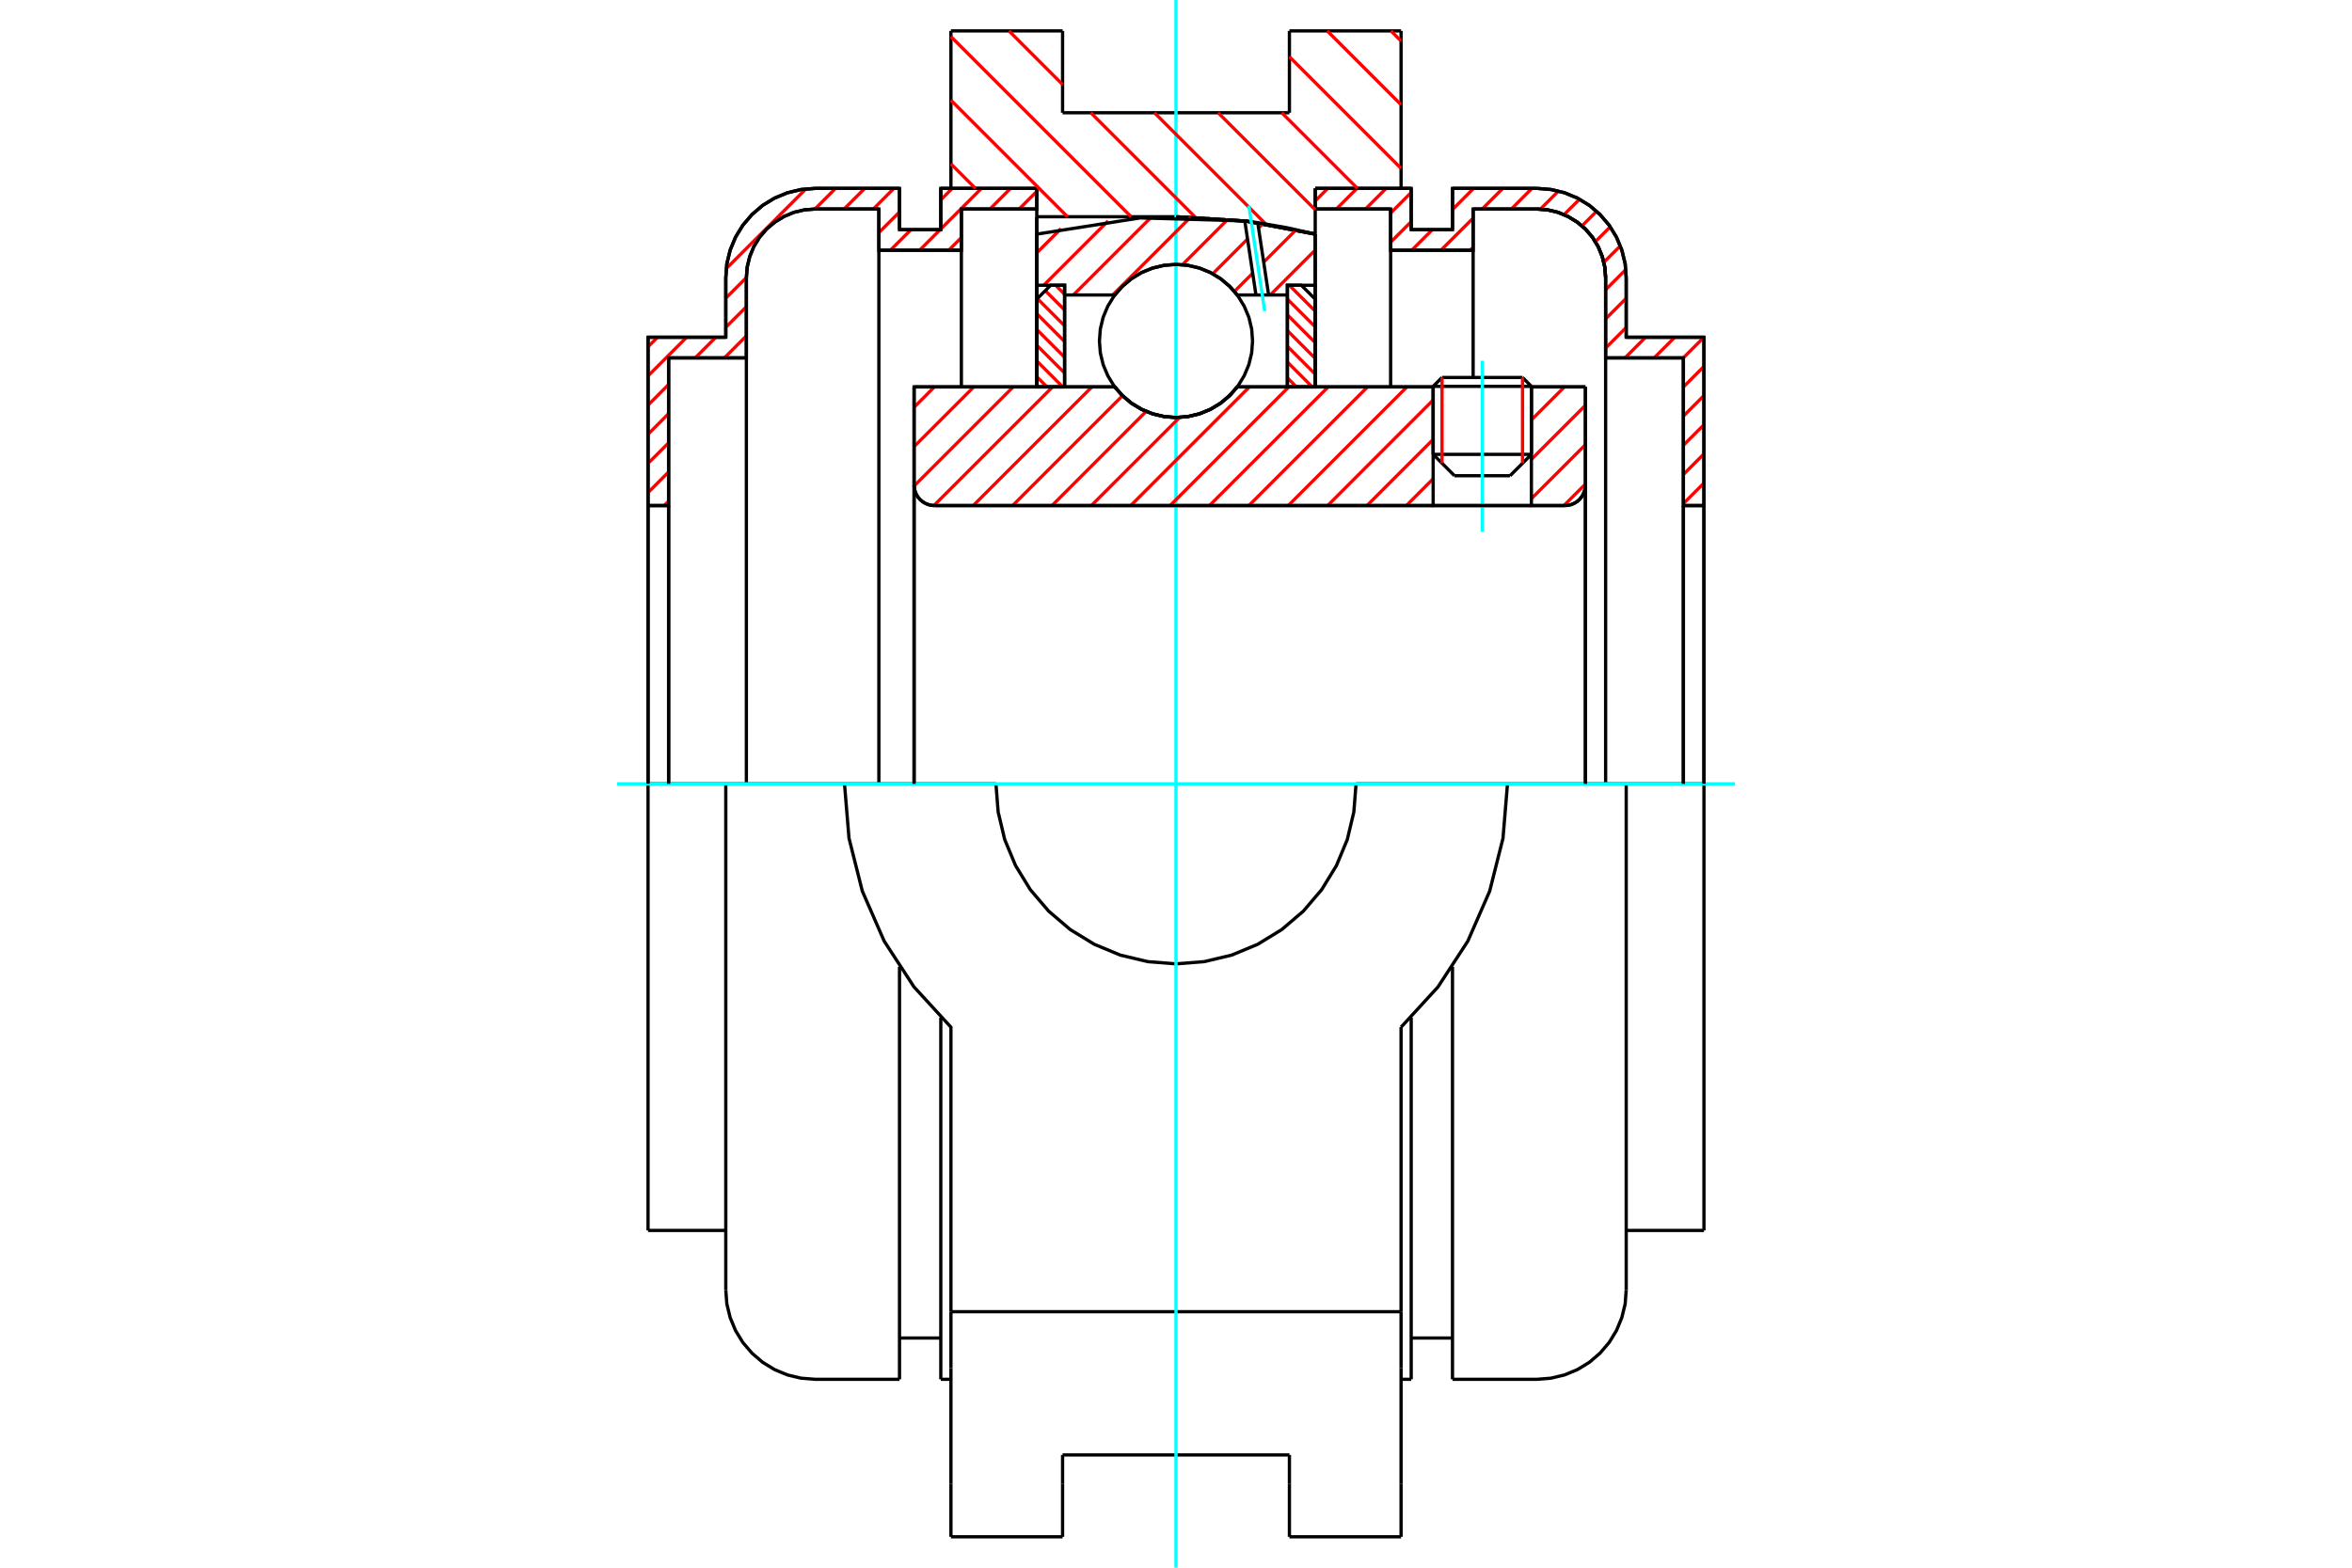 <?xml version="1.0" standalone="no"?>
<!DOCTYPE svg PUBLIC "-//W3C//DTD SVG 1.1//EN"
	"http://www.w3.org/Graphics/SVG/1.1/DTD/svg11.dtd">
<svg xmlns="http://www.w3.org/2000/svg" height="100%" width="100%" viewBox="0 0 36000 24000">
	<rect x="-1800" y="-1200" width="39600" height="26400" style="fill:#FFF"/>
	<g style="fill:none; fill-rule:evenodd" transform="matrix(1 0 0 1 0 0)">
		<g style="fill:none; stroke:#000; stroke-width:50; shape-rendering:geometricPrecision">
			<line x1="23440" y1="5915" x2="21936" y2="5915"/>
			<line x1="22072" y1="5779" x2="23304" y2="5779"/>
			<line x1="21936" y1="6956" x2="23440" y2="6956"/>
			<line x1="23113" y1="7283" x2="22263" y2="7283"/>
			<polyline points="23951,7740 24000,7736 24049,7725 24094,7706 24137,7680 24174,7648 24206,7610 24232,7568 24251,7522 24263,7474 24267,7425"/>
			<line x1="24267" y1="5923" x2="24267" y2="7425"/>
			<line x1="23440" y1="5923" x2="24267" y2="5923"/>
			<line x1="18938" y1="5923" x2="21936" y2="5923"/>
			<polyline points="17062,5923 17182,6059 17321,6175 17476,6268 17643,6336 17820,6378 18000,6392 18180,6378 18357,6336 18524,6268 18679,6175 18818,6059 18938,5923"/>
			<line x1="13991" y1="5923" x2="17062" y2="5923"/>
			<line x1="13991" y1="7425" x2="13991" y2="5923"/>
			<polyline points="13991,7425 13995,7474 14006,7522 14025,7568 14051,7610 14083,7648 14121,7680 14163,7706 14209,7725 14257,7736 14306,7740"/>
			<line x1="23951" y1="7740" x2="14306" y2="7740"/>
			<line x1="24267" y1="7425" x2="24267" y2="12000"/>
			<line x1="13991" y1="7425" x2="13991" y2="12000"/>
			<line x1="22072" y1="5779" x2="21936" y2="5915"/>
			<line x1="23440" y1="5915" x2="23304" y2="5779"/>
			<line x1="23113" y1="7283" x2="23440" y2="6956"/>
			<line x1="21936" y1="6956" x2="22263" y2="7283"/>
			<line x1="21936" y1="5915" x2="21936" y2="6956"/>
			<line x1="23440" y1="6956" x2="23440" y2="5915"/>
			<line x1="21445" y1="473" x2="21445" y2="2884"/>
			<line x1="19736" y1="473" x2="21445" y2="473"/>
			<line x1="19736" y1="1726" x2="19736" y2="473"/>
			<line x1="16264" y1="1726" x2="19736" y2="1726"/>
			<line x1="16264" y1="473" x2="16264" y2="1726"/>
			<line x1="14555" y1="473" x2="16264" y2="473"/>
			<line x1="14555" y1="2884" x2="14555" y2="473"/>
			<line x1="15869" y1="3318" x2="15869" y2="2884"/>
			<line x1="18000" y1="3318" x2="15869" y2="3318"/>
			<polyline points="20131,3584 19074,3385 18000,3318"/>
			<line x1="20131" y1="2884" x2="20131" y2="3584"/>
			<line x1="23074" y1="12000" x2="20756" y2="12000"/>
			<line x1="15244" y1="12000" x2="12926" y2="12000"/>
			<polyline points="15244,12000 15278,12431 15378,12852 15544,13251 15770,13620 16051,13949 16380,14230 16749,14456 17148,14622 17569,14722 18000,14756 18431,14722 18852,14622 19251,14456 19620,14230 19949,13949 20230,13620 20456,13251 20622,12852 20722,12431 20756,12000"/>
			<polyline points="12926,12000 12995,12833 13199,13643 13534,14409 13990,15109 14555,15725 14555,20081"/>
			<line x1="21445" y1="20081" x2="14555" y2="20081"/>
			<line x1="21445" y1="15725" x2="21445" y2="20081"/>
			<polyline points="21445,15725 22010,15109 22466,14409 22801,13643 23005,12833 23074,12000"/>
			<line x1="21445" y1="20943" x2="21445" y2="20081"/>
			<line x1="21445" y1="22719" x2="21445" y2="20943"/>
			<line x1="21445" y1="23527" x2="21445" y2="22719"/>
			<line x1="14555" y1="22719" x2="14555" y2="23527"/>
			<line x1="14555" y1="20943" x2="14555" y2="22719"/>
			<line x1="14555" y1="20943" x2="14555" y2="20081"/>
			<line x1="20131" y1="3584" x2="20131" y2="5923"/>
			<line x1="15869" y1="5918" x2="15869" y2="3318"/>
			<line x1="16264" y1="22719" x2="16264" y2="22274"/>
			<line x1="16264" y1="23527" x2="16264" y2="22719"/>
			<line x1="16264" y1="22274" x2="19736" y2="22274"/>
			<line x1="19736" y1="22719" x2="19736" y2="23527"/>
			<line x1="19736" y1="22274" x2="19736" y2="22719"/>
			<line x1="19736" y1="23527" x2="21445" y2="23527"/>
			<line x1="14555" y1="23527" x2="16264" y2="23527"/>
			<polyline points="20131,3584 19074,3385 18000,3318"/>
			<line x1="11109" y1="12000" x2="9919" y2="12000"/>
			<line x1="12476" y1="12000" x2="11109" y2="12000"/>
			<line x1="12926" y1="12000" x2="12476" y2="12000"/>
			<line x1="10234" y1="7740" x2="9919" y2="7740"/>
			<line x1="10234" y1="5479" x2="10234" y2="7740"/>
			<line x1="11424" y1="5479" x2="10234" y2="5479"/>
			<line x1="11424" y1="4252" x2="11424" y2="5479"/>
			<polyline points="12476,3200 12311,3213 12151,3251 11999,3315 11858,3401 11732,3508 11625,3633 11539,3774 11476,3927 11437,4087 11424,4252"/>
			<line x1="13452" y1="3200" x2="12476" y2="3200"/>
			<line x1="13452" y1="3831" x2="13452" y2="3200"/>
			<line x1="14715" y1="3831" x2="13452" y2="3831"/>
			<line x1="14715" y1="3200" x2="14715" y2="3831"/>
			<line x1="15869" y1="3200" x2="14715" y2="3200"/>
			<line x1="14400" y1="2884" x2="15869" y2="2884"/>
			<line x1="14400" y1="3516" x2="14400" y2="2884"/>
			<line x1="13768" y1="3516" x2="14400" y2="3516"/>
			<line x1="13768" y1="2884" x2="13768" y2="3516"/>
			<line x1="12476" y1="2884" x2="13768" y2="2884"/>
			<polyline points="12476,2884 12262,2901 12053,2951 11855,3033 11672,3145 11509,3285 11370,3448 11258,3631 11176,3829 11125,4038 11109,4252"/>
			<line x1="11109" y1="5163" x2="11109" y2="4252"/>
			<line x1="9919" y1="5163" x2="11109" y2="5163"/>
			<line x1="9919" y1="7740" x2="9919" y2="5163"/>
			<line x1="9919" y1="18837" x2="9919" y2="12000"/>
			<line x1="11109" y1="19748" x2="11109" y2="12000"/>
			<line x1="15869" y1="3318" x2="15869" y2="5923"/>
			<line x1="13768" y1="21116" x2="13768" y2="14800"/>
			<line x1="14400" y1="21116" x2="14400" y2="15580"/>
			<line x1="9919" y1="7740" x2="9919" y2="12000"/>
			<line x1="10234" y1="7740" x2="10234" y2="12000"/>
			<line x1="11424" y1="5479" x2="11424" y2="12000"/>
			<line x1="13452" y1="3831" x2="13452" y2="12000"/>
			<line x1="14715" y1="3831" x2="14715" y2="5923"/>
			<line x1="9919" y1="18837" x2="11109" y2="18837"/>
			<polyline points="11109,19748 11125,19962 11176,20171 11258,20369 11370,20552 11509,20715 11672,20855 11855,20967 12053,21049 12262,21099 12476,21116 13768,21116"/>
			<line x1="14400" y1="21116" x2="14555" y2="21116"/>
			<line x1="13768" y1="20484" x2="14400" y2="20484"/>
			<line x1="26081" y1="7740" x2="25766" y2="7740"/>
			<line x1="26081" y1="5163" x2="26081" y2="7740"/>
			<line x1="24891" y1="5163" x2="26081" y2="5163"/>
			<line x1="24891" y1="4252" x2="24891" y2="5163"/>
			<polyline points="24891,4252 24875,4038 24824,3829 24742,3631 24630,3448 24491,3285 24328,3145 24145,3033 23947,2951 23738,2901 23524,2884"/>
			<line x1="22232" y1="2884" x2="23524" y2="2884"/>
			<line x1="22232" y1="3516" x2="22232" y2="2884"/>
			<line x1="21600" y1="3516" x2="22232" y2="3516"/>
			<line x1="21600" y1="2884" x2="21600" y2="3516"/>
			<line x1="20131" y1="2884" x2="21600" y2="2884"/>
			<line x1="21285" y1="3200" x2="20131" y2="3200"/>
			<line x1="21285" y1="3831" x2="21285" y2="3200"/>
			<line x1="22548" y1="3831" x2="21285" y2="3831"/>
			<line x1="22548" y1="3200" x2="22548" y2="3831"/>
			<line x1="23524" y1="3200" x2="22548" y2="3200"/>
			<polyline points="24576,4252 24563,4087 24524,3927 24461,3774 24375,3633 24268,3508 24142,3401 24001,3315 23849,3251 23689,3213 23524,3200"/>
			<line x1="24576" y1="5479" x2="24576" y2="4252"/>
			<line x1="25766" y1="5479" x2="24576" y2="5479"/>
			<line x1="25766" y1="7740" x2="25766" y2="5479"/>
			<line x1="23524" y1="12000" x2="23074" y2="12000"/>
			<line x1="24891" y1="12000" x2="23524" y2="12000"/>
			<line x1="26081" y1="12000" x2="24891" y2="12000"/>
			<line x1="25766" y1="12000" x2="25766" y2="7740"/>
			<line x1="24576" y1="12000" x2="24576" y2="5479"/>
			<line x1="26081" y1="12000" x2="26081" y2="7740"/>
			<line x1="26081" y1="12000" x2="26081" y2="18837"/>
			<line x1="22548" y1="5779" x2="22548" y2="3831"/>
			<line x1="21285" y1="5923" x2="21285" y2="3831"/>
			<line x1="21600" y1="15580" x2="21600" y2="21116"/>
			<line x1="22232" y1="14800" x2="22232" y2="21116"/>
			<line x1="24891" y1="12000" x2="24891" y2="19748"/>
			<polyline points="24576,4252 24563,4087 24524,3927 24461,3774 24375,3633 24268,3508 24142,3401 24001,3315 23849,3251 23689,3213 23524,3200"/>
			<line x1="21600" y1="20484" x2="22232" y2="20484"/>
			<polyline points="22232,21116 23524,21116 23738,21099 23947,21049 24145,20967 24328,20855 24491,20715 24630,20552 24742,20369 24824,20171 24875,19962 24891,19748"/>
			<line x1="24891" y1="18837" x2="26081" y2="18837"/>
			<line x1="21445" y1="21116" x2="21600" y2="21116"/>
		</g>
		<g style="fill:none; stroke:#0FF; stroke-width:50; shape-rendering:geometricPrecision">
			<line x1="22688" y1="8140" x2="22688" y2="5523"/>
			<line x1="9445" y1="12000" x2="26555" y2="12000"/>
			<line x1="18000" y1="24000" x2="18000" y2="0"/>
		</g>
		<g style="fill:none; stroke:#F00; stroke-width:50; shape-rendering:geometricPrecision">
			<line x1="26081" y1="7395" x2="25766" y2="7710"/>
			<line x1="26081" y1="6948" x2="25766" y2="7264"/>
			<line x1="26081" y1="6502" x2="25766" y2="6817"/>
			<line x1="26081" y1="6055" x2="25766" y2="6371"/>
			<line x1="26081" y1="5609" x2="25766" y2="5924"/>
			<line x1="26080" y1="5163" x2="25765" y2="5479"/>
			<line x1="25634" y1="5163" x2="25318" y2="5479"/>
			<line x1="25188" y1="5163" x2="24872" y2="5479"/>
			<line x1="24891" y1="5013" x2="24576" y2="5329"/>
			<line x1="24891" y1="4566" x2="24576" y2="4882"/>
			<line x1="24885" y1="4126" x2="24576" y2="4436"/>
			<line x1="24801" y1="3764" x2="24548" y2="4016"/>
			<line x1="24647" y1="3472" x2="24419" y2="3700"/>
			<line x1="24437" y1="3235" x2="24214" y2="3458"/>
			<line x1="24176" y1="3050" x2="23939" y2="3286"/>
			<line x1="23854" y1="2925" x2="23577" y2="3202"/>
			<line x1="23448" y1="2884" x2="23133" y2="3200"/>
			<line x1="22548" y1="3785" x2="22501" y2="3831"/>
			<line x1="23002" y1="2884" x2="22686" y2="3200"/>
			<line x1="22548" y1="3339" x2="22055" y2="3831"/>
			<line x1="22555" y1="2884" x2="22232" y2="3208"/>
			<line x1="21924" y1="3516" x2="21608" y2="3831"/>
			<line x1="21600" y1="3393" x2="21285" y2="3708"/>
			<line x1="21600" y1="2946" x2="21285" y2="3262"/>
			<line x1="21216" y1="2884" x2="20900" y2="3200"/>
			<line x1="20770" y1="2884" x2="20454" y2="3200"/>
			<line x1="20323" y1="2884" x2="20131" y2="3076"/>
		</g>
		<g style="fill:none; stroke:#000; stroke-width:50; shape-rendering:geometricPrecision">
			<polyline points="20131,2884 21600,2884 21600,3516 22232,3516 22232,2884 23524,2884"/>
			<polyline points="24891,4252 24875,4038 24824,3829 24742,3631 24630,3448 24491,3285 24328,3145 24145,3033 23947,2951 23738,2901 23524,2884"/>
			<polyline points="24891,4252 24891,5163 26081,5163 26081,7740 25766,7740 25766,5479 24576,5479 24576,4252 24563,4087 24524,3927 24461,3774 24375,3633 24268,3508 24142,3401 24001,3315 23849,3251 23689,3213 23524,3200 22548,3200 22548,3831 21285,3831 21285,3200 20131,3200 20131,2884"/>
			<line x1="26081" y1="12000" x2="26081" y2="7740"/>
			<line x1="25766" y1="7740" x2="25766" y2="12000"/>
		</g>
		<g style="fill:none; stroke:#F00; stroke-width:50; shape-rendering:geometricPrecision">
			<line x1="15869" y1="2930" x2="15599" y2="3200"/>
			<line x1="15468" y1="2884" x2="15152" y2="3200"/>
			<line x1="14715" y1="3637" x2="14521" y2="3831"/>
			<line x1="15022" y1="2884" x2="14400" y2="3506"/>
			<line x1="14390" y1="3516" x2="14075" y2="3831"/>
			<line x1="10234" y1="7672" x2="10166" y2="7740"/>
			<line x1="14575" y1="2884" x2="14400" y2="3060"/>
			<line x1="13944" y1="3516" x2="13628" y2="3831"/>
			<line x1="10234" y1="7225" x2="9919" y2="7541"/>
			<line x1="13768" y1="3245" x2="13452" y2="3561"/>
			<line x1="10234" y1="6779" x2="9919" y2="7094"/>
			<line x1="13682" y1="2884" x2="13367" y2="3200"/>
			<line x1="11424" y1="5142" x2="11088" y2="5479"/>
			<line x1="10234" y1="6332" x2="9919" y2="6648"/>
			<line x1="13236" y1="2884" x2="12920" y2="3200"/>
			<line x1="11424" y1="4696" x2="11109" y2="5011"/>
			<line x1="10957" y1="5163" x2="10641" y2="5479"/>
			<line x1="10234" y1="5886" x2="9919" y2="6202"/>
			<line x1="12789" y1="2884" x2="12474" y2="3200"/>
			<line x1="11424" y1="4249" x2="11109" y2="4565"/>
			<line x1="10510" y1="5163" x2="9919" y2="5755"/>
			<line x1="12335" y1="2892" x2="11117" y2="4111"/>
			<line x1="10064" y1="5163" x2="9919" y2="5309"/>
		</g>
		<g style="fill:none; stroke:#000; stroke-width:50; shape-rendering:geometricPrecision">
			<polyline points="15869,2884 14400,2884 14400,3516 13768,3516 13768,2884 12476,2884 12262,2901 12053,2951 11855,3033 11672,3145 11509,3285 11370,3448 11258,3631 11176,3829 11125,4038 11109,4252 11109,5163 9919,5163 9919,7740 10234,7740 10234,5479 11424,5479 11424,4252"/>
			<polyline points="12476,3200 12311,3213 12151,3251 11999,3315 11858,3401 11732,3508 11625,3633 11539,3774 11476,3927 11437,4087 11424,4252"/>
			<polyline points="12476,3200 13452,3200 13452,3831 14715,3831 14715,3200 15869,3200 15869,2884"/>
			<line x1="9919" y1="12000" x2="9919" y2="7740"/>
			<line x1="10234" y1="7740" x2="10234" y2="12000"/>
		</g>
		<g style="fill:none; stroke:#F00; stroke-width:50; shape-rendering:geometricPrecision">
			<line x1="21290" y1="473" x2="21445" y2="629"/>
			<line x1="20315" y1="473" x2="21445" y2="1603"/>
			<line x1="19736" y1="869" x2="21445" y2="2578"/>
			<line x1="19619" y1="1726" x2="20777" y2="2884"/>
			<line x1="18645" y1="1726" x2="20131" y2="3212"/>
			<line x1="17670" y1="1726" x2="19376" y2="3432"/>
			<line x1="15443" y1="473" x2="16264" y2="1294"/>
			<line x1="16696" y1="1726" x2="18297" y2="3327"/>
			<line x1="14555" y1="560" x2="17313" y2="3318"/>
			<line x1="14555" y1="1534" x2="16339" y2="3318"/>
			<line x1="14555" y1="2509" x2="14930" y2="2884"/>
		</g>
		<g style="fill:none; stroke:#000; stroke-width:50; shape-rendering:geometricPrecision">
			<polyline points="20131,3584 19074,3385 18000,3318"/>
		</g>
		<g style="fill:none; stroke:#F00; stroke-width:50; shape-rendering:geometricPrecision">
			<line x1="23304" y1="5779" x2="23304" y2="7092"/>
			<line x1="22072" y1="7092" x2="22072" y2="5779"/>
			<line x1="15869" y1="5767" x2="16025" y2="5923"/>
			<line x1="15869" y1="5526" x2="16266" y2="5923"/>
			<line x1="15869" y1="5285" x2="16295" y2="5711"/>
			<line x1="15869" y1="5044" x2="16295" y2="5470"/>
			<line x1="15869" y1="4802" x2="16295" y2="5229"/>
			<line x1="15878" y1="4571" x2="16295" y2="4988"/>
			<line x1="15999" y1="4450" x2="16295" y2="4746"/>
			<line x1="16157" y1="4367" x2="16295" y2="4505"/>
		</g>
		<g style="fill:none; stroke:#000; stroke-width:50; shape-rendering:geometricPrecision">
			<polyline points="16295,5923 16295,4367 16082,4367 15869,4580 15869,5923 16295,5923"/>
		</g>
		<g style="fill:none; stroke:#F00; stroke-width:50; shape-rendering:geometricPrecision">
			<line x1="19734" y1="4367" x2="20131" y2="4764"/>
			<line x1="19705" y1="4579" x2="20131" y2="5005"/>
			<line x1="19705" y1="4820" x2="20131" y2="5246"/>
			<line x1="19705" y1="5061" x2="20131" y2="5487"/>
			<line x1="19705" y1="5302" x2="20131" y2="5728"/>
			<line x1="19705" y1="5543" x2="20085" y2="5923"/>
			<line x1="19705" y1="5784" x2="19843" y2="5923"/>
		</g>
		<g style="fill:none; stroke:#000; stroke-width:50; shape-rendering:geometricPrecision">
			<polyline points="19705,5923 19705,4367 19918,4367 20131,4580 20131,5923 19705,5923"/>
			<polyline points="19172,5220 19158,5036 19115,4857 19044,4688 18948,4531 18829,4391 18689,4271 18532,4175 18362,4105 18183,4062 18000,4048 17817,4062 17638,4105 17468,4175 17311,4271 17171,4391 17052,4531 16956,4688 16885,4857 16842,5036 16828,5220 16842,5403 16885,5582 16956,5752 17052,5909 17171,6048 17311,6168 17468,6264 17638,6334 17817,6377 18000,6392 18183,6377 18362,6334 18532,6264 18689,6168 18829,6048 18948,5909 19044,5752 19115,5582 19158,5403 19172,5220"/>
		</g>
		<g style="fill:none; stroke:#F00; stroke-width:50; shape-rendering:geometricPrecision">
			<line x1="20131" y1="3828" x2="19443" y2="4516"/>
			<line x1="19837" y1="3519" x2="19342" y2="4014"/>
			<line x1="19174" y1="4183" x2="18894" y2="4462"/>
			<line x1="19331" y1="3422" x2="19264" y2="3490"/>
			<line x1="19095" y1="3659" x2="18562" y2="4192"/>
			<line x1="18792" y1="3359" x2="18099" y2="4052"/>
			<line x1="18223" y1="3325" x2="17032" y2="4516"/>
			<line x1="17615" y1="3331" x2="16429" y2="4516"/>
			<line x1="16960" y1="3383" x2="15976" y2="4367"/>
			<line x1="16239" y1="3501" x2="15869" y2="3871"/>
		</g>
		<g style="fill:none; stroke:#000; stroke-width:50; shape-rendering:geometricPrecision">
			<polyline points="15869,5923 15869,4367 15869,3584"/>
			<polyline points="19053,3382 17452,3336 15869,3584"/>
			<polyline points="19251,3409 19152,3395 19053,3382"/>
			<polyline points="20131,3584 19693,3485 19251,3409"/>
			<polyline points="20131,3584 20131,4367 19705,4367 19705,4516 19705,5923"/>
			<polyline points="19705,4516 19418,4516 19224,4516 18938,4516 18818,4380 18679,4265 18524,4171 18357,4103 18180,4062 18000,4048 17820,4062 17643,4103 17476,4171 17321,4265 17182,4380 17062,4516 16295,4516 16295,5923"/>
			<polyline points="16295,4516 16295,4367 15869,4367"/>
			<line x1="20131" y1="4367" x2="20131" y2="5923"/>
		</g>
		<g style="fill:none; stroke:#0FF; stroke-width:50; shape-rendering:geometricPrecision">
			<line x1="19358" y1="4763" x2="19115" y2="3148"/>
		</g>
		<g style="fill:none; stroke:#000; stroke-width:50; shape-rendering:geometricPrecision">
			<line x1="19224" y1="4516" x2="19053" y2="3382"/>
			<line x1="19418" y1="4516" x2="19251" y2="3409"/>
		</g>
		<g style="fill:none; stroke:#F00; stroke-width:50; shape-rendering:geometricPrecision">
			<line x1="24267" y1="7410" x2="23937" y2="7740"/>
			<line x1="24267" y1="6808" x2="23440" y2="7634"/>
			<line x1="24267" y1="6205" x2="23440" y2="7032"/>
			<line x1="23946" y1="5923" x2="23440" y2="6429"/>
			<line x1="21936" y1="7330" x2="21526" y2="7740"/>
			<line x1="21936" y1="6727" x2="20923" y2="7740"/>
			<line x1="21936" y1="6124" x2="20321" y2="7740"/>
			<line x1="21535" y1="5923" x2="19718" y2="7740"/>
			<line x1="20932" y1="5923" x2="19115" y2="7740"/>
			<line x1="20330" y1="5923" x2="18512" y2="7740"/>
			<line x1="19727" y1="5923" x2="17910" y2="7740"/>
			<line x1="19124" y1="5923" x2="17307" y2="7740"/>
			<line x1="18055" y1="6390" x2="16704" y2="7740"/>
			<line x1="17543" y1="6298" x2="16102" y2="7740"/>
			<line x1="17181" y1="6058" x2="15499" y2="7740"/>
			<line x1="16713" y1="5923" x2="14896" y2="7740"/>
			<line x1="16111" y1="5923" x2="14294" y2="7740"/>
			<line x1="15508" y1="5923" x2="13991" y2="7440"/>
			<line x1="14905" y1="5923" x2="13991" y2="6837"/>
			<line x1="14302" y1="5923" x2="13991" y2="6235"/>
		</g>
		<g style="fill:none; stroke:#000; stroke-width:50; shape-rendering:geometricPrecision">
			<line x1="24267" y1="12000" x2="24267" y2="5923"/>
			<polyline points="23951,7740 24000,7736 24049,7725 24094,7706 24137,7680 24174,7648 24206,7610 24232,7568 24251,7522 24263,7474 24267,7425"/>
			<polyline points="23951,7740 23440,7740 23440,5923"/>
			<polyline points="23440,7740 21936,7740 21936,5923"/>
			<line x1="21936" y1="7740" x2="14306" y2="7740"/>
			<polyline points="13991,7425 13995,7474 14006,7522 14025,7568 14051,7610 14083,7648 14121,7680 14163,7706 14209,7725 14257,7736 14306,7740"/>
			<polyline points="13991,7425 13991,5923 14417,5923 17062,5923 17182,6059 17321,6175 17476,6268 17643,6336 17820,6378 18000,6392 18180,6378 18357,6336 18524,6268 18679,6175 18818,6059 18938,5923 21936,5923"/>
			<line x1="23440" y1="5923" x2="24267" y2="5923"/>
			<line x1="13991" y1="12000" x2="13991" y2="7425"/>
		</g>
	</g>
</svg>
